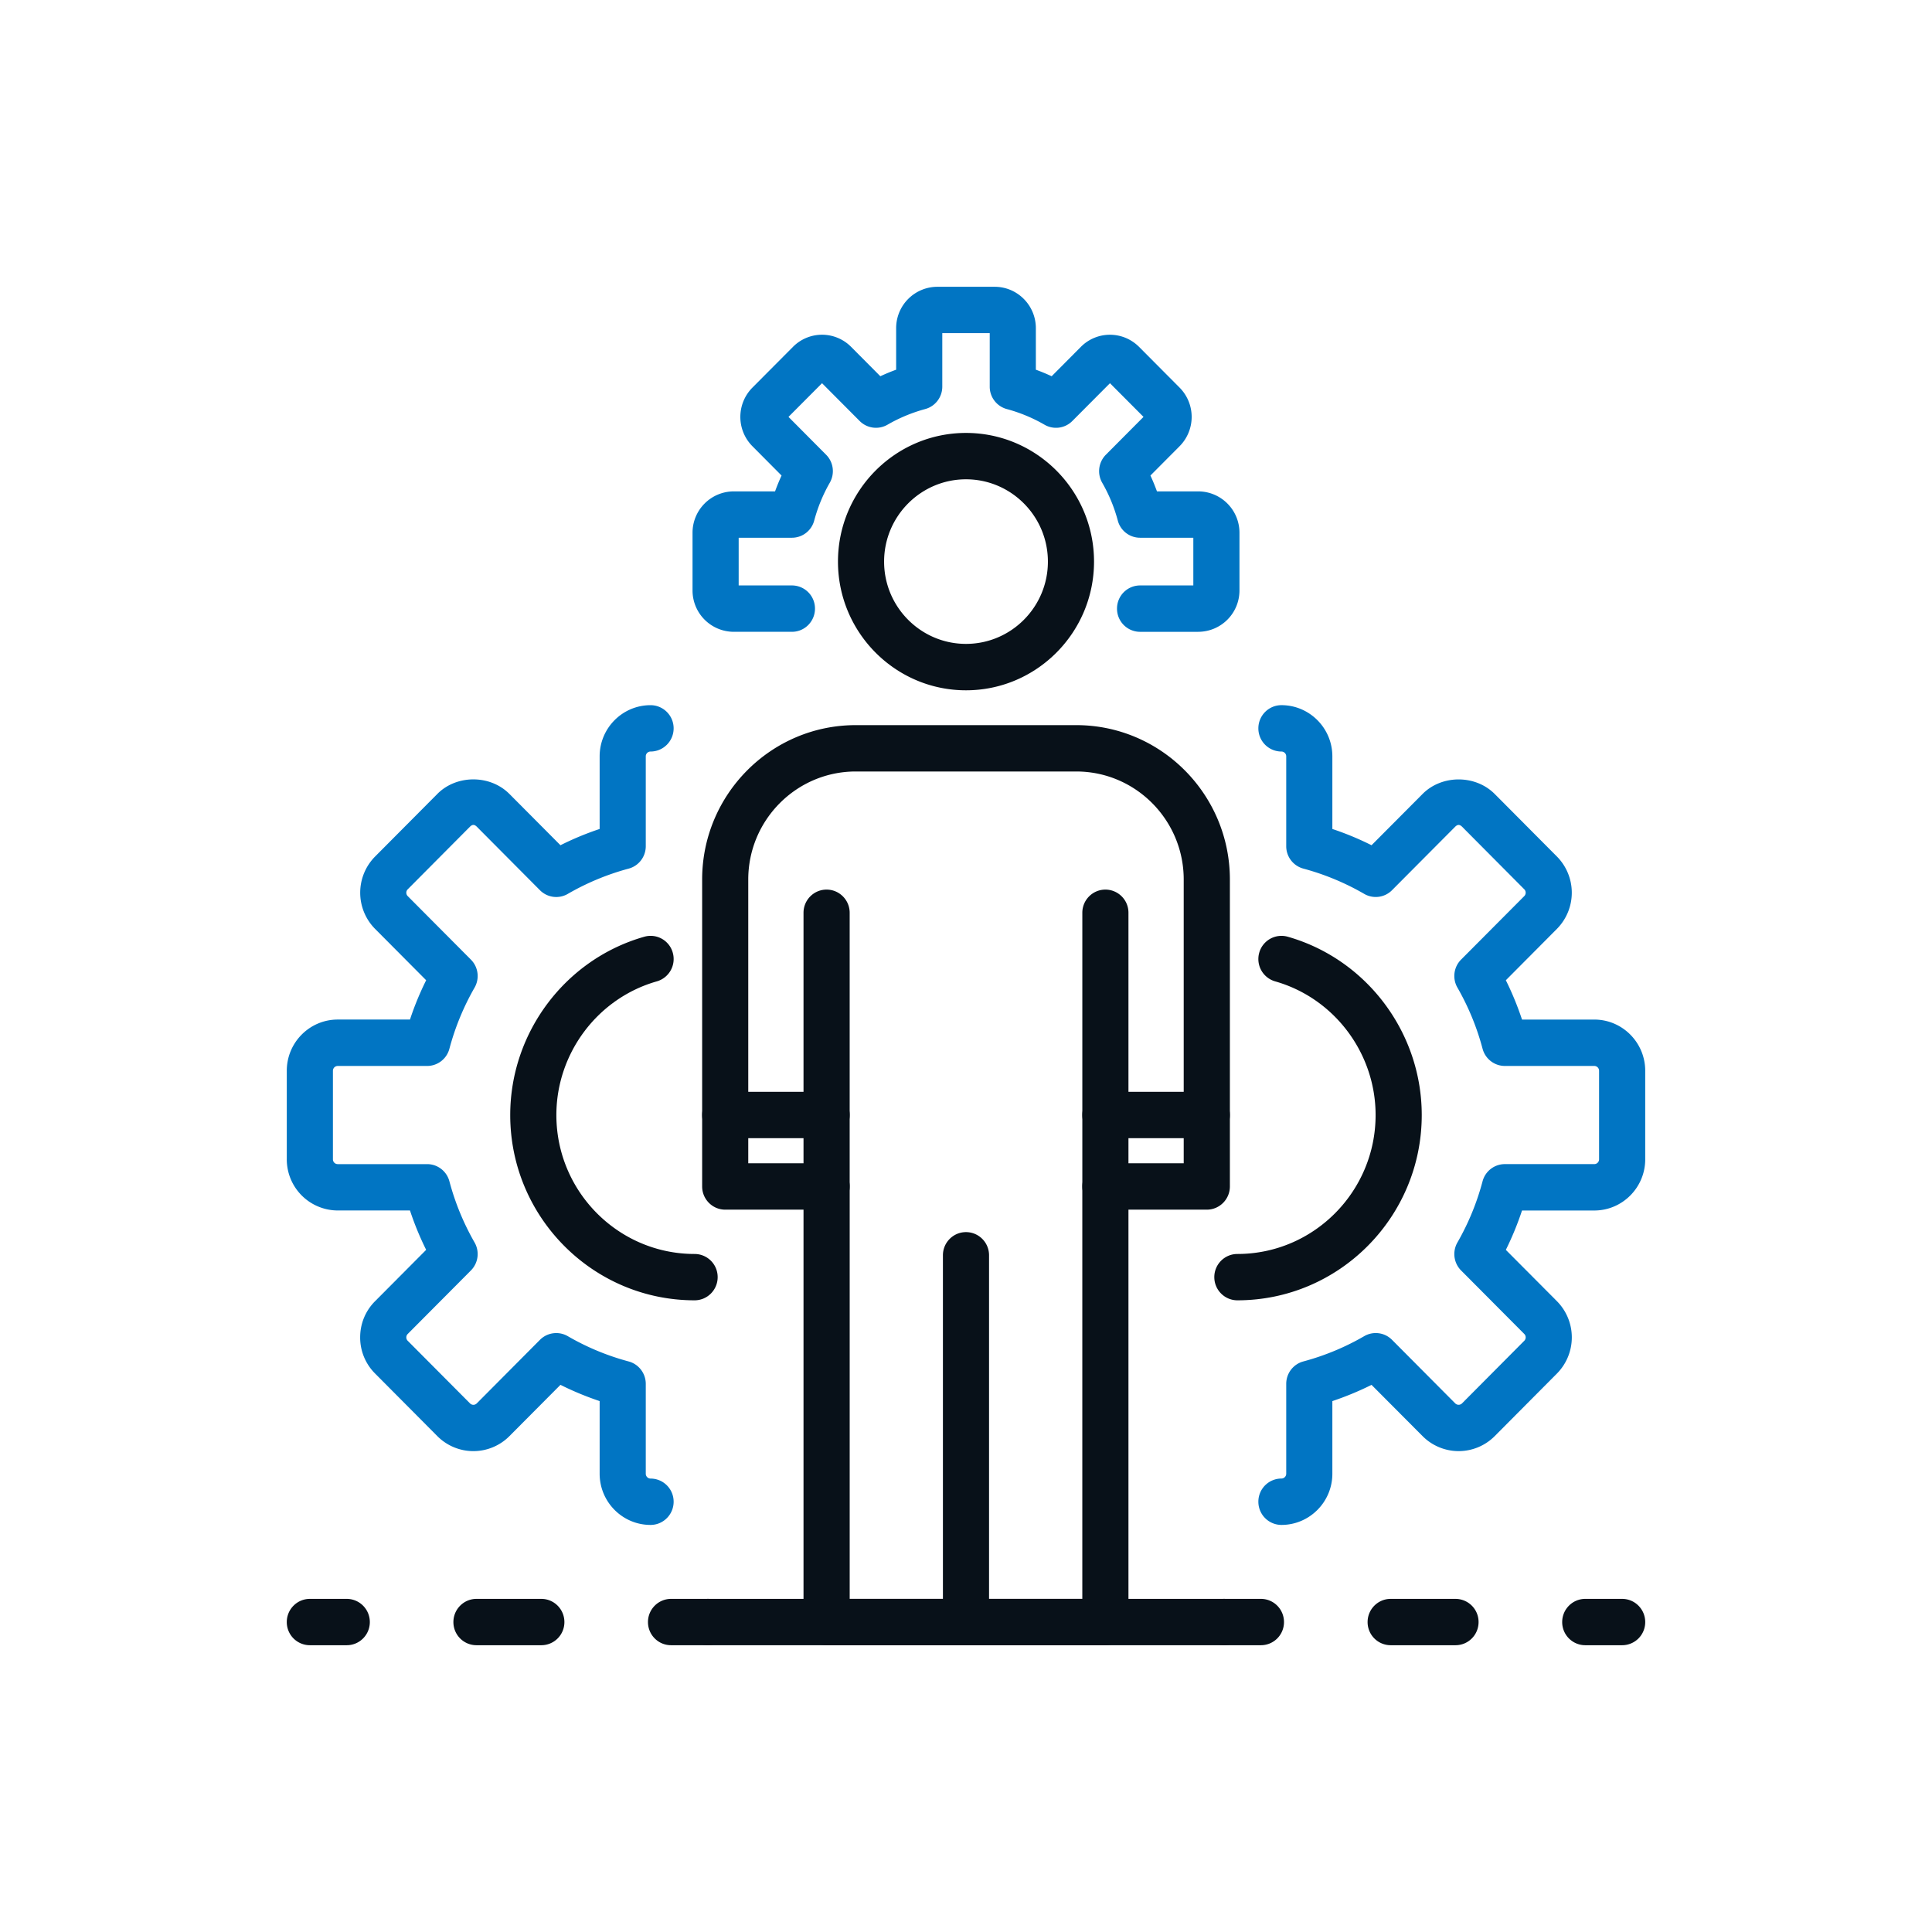 <svg width="128" height="128" viewBox="0 0 128 128" xmlns="http://www.w3.org/2000/svg">
    <g fill="none" fill-rule="evenodd">
        <path d="M79.388 41.86h-3.855a1.531 1.531 0 0 1-1.528-1.539 1.53 1.53 0 0 1 1.528-1.534h3.528v-3.16h-3.528a1.528 1.528 0 0 1-1.476-1.137 10.379 10.379 0 0 0-1.034-2.508 1.544 1.544 0 0 1 .244-1.855l2.494-2.507-2.223-2.231-2.494 2.504a1.52 1.52 0 0 1-1.846.243 10.38 10.38 0 0 0-2.496-1.035 1.533 1.533 0 0 1-1.13-1.484v-3.545h-3.143v3.545c0 .696-.465 1.304-1.133 1.484-.88.239-1.72.588-2.496 1.037a1.525 1.525 0 0 1-1.844-.245l-2.494-2.504-2.223 2.231 2.492 2.507c.491.491.589 1.251.244 1.855a10.536 10.536 0 0 0-1.032 2.508 1.528 1.528 0 0 1-1.474 1.137h-3.53v3.16h3.53a1.53 1.53 0 0 1 1.526 1.534c0 .85-.684 1.538-1.526 1.538h-3.857a2.738 2.738 0 0 1-2.73-2.743v-3.818a2.739 2.739 0 0 1 2.73-2.743h2.738c.127-.355.273-.706.43-1.05l-1.933-1.944a2.756 2.756 0 0 1 0-3.878l2.686-2.699a2.71 2.71 0 0 1 3.859 0l1.933 1.943c.343-.16.69-.304 1.047-.433v-2.75A2.738 2.738 0 0 1 62.102 19h3.796c1.507 0 2.73 1.23 2.73 2.743v2.751c.355.129.704.273 1.047.433l1.932-1.943a2.709 2.709 0 0 1 1.93-.806c.731.002 1.415.289 1.932.806l2.686 2.7a2.757 2.757 0 0 1 0 3.875l-1.936 1.946c.16.344.302.695.433 1.05h2.736a2.739 2.739 0 0 1 2.73 2.743v3.818a2.738 2.738 0 0 1-2.73 2.743" fill="#0175C3"/>
        <path d="M63.999 31.755c-2.99 0-5.425 2.447-5.425 5.454 0 3.006 2.434 5.45 5.425 5.45 2.993 0 5.427-2.444 5.427-5.45 0-3.007-2.434-5.454-5.427-5.454zm0 13.979c-4.677 0-8.481-3.826-8.481-8.525 0-4.702 3.804-8.526 8.481-8.526 4.679 0 8.483 3.824 8.483 8.526 0 4.699-3.804 8.525-8.483 8.525zM56.294 105.93h15.412V78.605c0-.848.685-1.536 1.53-1.536h5.188V58.27c0-3.946-3.192-7.157-7.119-7.157H56.697c-3.927 0-7.123 3.21-7.123 7.157V77.07h5.19c.843 0 1.53.688 1.53 1.536v27.325zM73.237 109H54.763a1.53 1.53 0 0 1-1.528-1.534V80.143h-5.187c-.844 0-1.529-.69-1.529-1.538V58.27c0-5.64 4.563-10.228 10.178-10.228h14.608c5.61 0 10.178 4.587 10.178 10.228v20.335c0 .848-.685 1.538-1.53 1.538h-5.19v27.323c0 .848-.682 1.534-1.526 1.534z" fill="#081119"/>
        <path d="M63.999 109a1.53 1.53 0 0 1-1.528-1.534v-24.3c0-.847.684-1.535 1.528-1.535.846 0 1.528.688 1.528 1.536v24.299A1.53 1.53 0 0 1 64 109M54.763 80.143c-.844 0-1.528-.69-1.528-1.538V60.474c0-.848.684-1.536 1.528-1.536s1.53.688 1.53 1.536v18.131c0 .848-.686 1.538-1.53 1.538M73.237 80.143c-.846 0-1.53-.69-1.53-1.538V60.474c0-.848.684-1.536 1.53-1.536a1.53 1.53 0 0 1 1.526 1.536v18.131c0 .848-.682 1.538-1.526 1.538" fill="#081119"/>
        <path d="M79.952 75.409h-6.715c-.846 0-1.53-.686-1.53-1.534 0-.85.684-1.538 1.53-1.538h6.715c.846 0 1.53.687 1.53 1.538 0 .848-.684 1.534-1.53 1.534M54.763 75.409h-6.715a1.53 1.53 0 0 1-1.529-1.534c0-.85.685-1.538 1.529-1.538h6.715c.844 0 1.53.687 1.53 1.538 0 .848-.686 1.534-1.53 1.534" fill="#081119"/>
        <path d="M84.898 101.03a1.533 1.533 0 0 1-1.528-1.539 1.53 1.53 0 0 1 1.528-1.534.32.32 0 0 0 .318-.319v-5.953c0-.696.462-1.305 1.133-1.486a16.61 16.61 0 0 0 4.032-1.674 1.52 1.52 0 0 1 1.844.242l4.187 4.21a.32.32 0 0 0 .451 0l4.124-4.147a.32.32 0 0 0 0-.452L96.8 84.171a1.542 1.542 0 0 1-.242-1.854 16.769 16.769 0 0 0 1.666-4.055 1.53 1.53 0 0 1 1.477-1.137h5.925a.317.317 0 0 0 .317-.317v-5.867a.318.318 0 0 0-.317-.319h-5.925c-.69 0-1.297-.467-1.477-1.14a16.773 16.773 0 0 0-1.666-4.051 1.541 1.541 0 0 1 .242-1.855l4.187-4.207a.32.32 0 0 0 0-.451l-4.124-4.149c-.157-.152-.295-.152-.45 0l-4.188 4.209a1.518 1.518 0 0 1-1.844.243 16.78 16.78 0 0 0-4.034-1.675 1.533 1.533 0 0 1-1.131-1.484V50.11a.319.319 0 0 0-.318-.319 1.532 1.532 0 0 1-1.528-1.536c0-.848.684-1.536 1.528-1.536 1.86 0 3.374 1.522 3.374 3.39v4.813c.892.297 1.762.658 2.596 1.077l3.384-3.4c1.275-1.28 3.495-1.28 4.772 0l4.126 4.148a3.408 3.408 0 0 1 0 4.793l-3.384 3.404c.417.839.774 1.709 1.072 2.605h4.788c1.86 0 3.374 1.522 3.374 3.393v5.867c0 1.867-1.514 3.39-3.374 3.39h-4.788a20.1 20.1 0 0 1-1.072 2.608l3.384 3.4a3.407 3.407 0 0 1 0 4.795l-4.126 4.149a3.37 3.37 0 0 1-4.77 0l-3.386-3.4c-.836.418-1.704.775-2.596 1.076v4.812c0 1.87-1.514 3.391-3.374 3.391" fill="#0175C3"/>
        <path d="M81.981 86.149c-.844 0-1.53-.688-1.53-1.536 0-.849.686-1.534 1.53-1.534 5.05 0 9.156-4.131 9.156-9.204 0-4.101-2.737-7.744-6.656-8.857a1.539 1.539 0 0 1-1.053-1.9 1.53 1.53 0 0 1 1.887-1.058c5.228 1.49 8.879 6.346 8.879 11.815 0 6.767-5.479 12.274-12.213 12.274M83.54 109h-2.446a1.529 1.529 0 0 1-1.527-1.534 1.53 1.53 0 0 1 1.527-1.536h2.446c.846 0 1.528.688 1.528 1.536A1.53 1.53 0 0 1 83.54 109M96.432 109h-4.3a1.53 1.53 0 0 1-1.525-1.534c0-.848.684-1.536 1.526-1.536h4.3a1.53 1.53 0 0 1 1.526 1.536c0 .848-.683 1.534-1.527 1.534M107.472 109h-2.446a1.53 1.53 0 0 1-1.527-1.534c0-.848.685-1.536 1.527-1.536h2.446c.844 0 1.528.688 1.528 1.536a1.53 1.53 0 0 1-1.528 1.534M46.906 109H44.46c-.846 0-1.53-.686-1.53-1.534s.684-1.536 1.53-1.536h2.446c.842 0 1.527.688 1.527 1.536A1.53 1.53 0 0 1 46.906 109M35.865 109h-4.297a1.53 1.53 0 0 1-1.529-1.534c0-.848.685-1.536 1.529-1.536h4.297c.844 0 1.528.688 1.528 1.536A1.53 1.53 0 0 1 35.865 109M22.972 109h-2.444A1.53 1.53 0 0 1 19 107.466c0-.848.684-1.536 1.528-1.536h2.444c.846 0 1.53.688 1.53 1.536 0 .848-.684 1.534-1.53 1.534" fill="#081119"/>
        <path d="M43.1 101.03c-1.86 0-3.372-1.523-3.372-3.392v-4.812c-.892-.3-1.76-.658-2.596-1.077l-3.384 3.401a3.366 3.366 0 0 1-4.77 0l-4.126-4.149a3.364 3.364 0 0 1-.99-2.398c0-.906.35-1.759.99-2.398l3.382-3.4a19.823 19.823 0 0 1-1.072-2.608h-4.788A3.386 3.386 0 0 1 19 76.808v-5.867c0-1.87 1.512-3.393 3.374-3.393h4.788a19.66 19.66 0 0 1 1.072-2.605l-3.384-3.402a3.407 3.407 0 0 1 .002-4.795l4.126-4.149c1.273-1.281 3.495-1.281 4.77.002l3.384 3.4c.834-.42 1.704-.78 2.596-1.078V50.11c0-1.869 1.512-3.39 3.372-3.39.844 0 1.53.687 1.53 1.535 0 .848-.686 1.536-1.53 1.536a.317.317 0 0 0-.316.319v5.953c0 .696-.464 1.304-1.13 1.484a16.78 16.78 0 0 0-4.035 1.675 1.52 1.52 0 0 1-1.846-.243l-4.185-4.209c-.154-.154-.294-.156-.45 0l-4.125 4.149a.317.317 0 0 0 0 .451l4.185 4.207c.491.491.589 1.253.244 1.855a16.86 16.86 0 0 0-1.668 4.05 1.53 1.53 0 0 1-1.477 1.141h-5.923a.319.319 0 0 0-.317.319v5.867c0 .175.143.317.317.317h5.923c.693 0 1.297.465 1.477 1.137a16.854 16.854 0 0 0 1.668 4.055 1.542 1.542 0 0 1-.244 1.854l-4.185 4.207a.314.314 0 0 0-.094.225c0 .06.016.148.092.225l4.128 4.148a.313.313 0 0 0 .449 0l4.185-4.209a1.523 1.523 0 0 1 1.846-.242 16.577 16.577 0 0 0 4.032 1.674c.669.18 1.133.79 1.133 1.486v5.953c0 .175.142.32.316.32.844 0 1.53.685 1.53 1.533 0 .85-.686 1.538-1.53 1.538" fill="#0175C3"/>
        <path d="M46.019 86.149c-6.734 0-12.215-5.507-12.215-12.274 0-5.469 3.651-10.325 8.879-11.813a1.523 1.523 0 0 1 1.89 1.057 1.54 1.54 0 0 1-1.056 1.899c-3.919 1.115-6.656 4.758-6.656 8.857 0 5.073 4.108 9.204 9.158 9.204a1.53 1.53 0 0 1 1.528 1.534c0 .848-.684 1.536-1.528 1.536M81.094 109H46.906c-.846 0-1.53-.686-1.53-1.534s.684-1.536 1.53-1.536h34.188c.844 0 1.53.688 1.53 1.536 0 .848-.686 1.534-1.53 1.534" fill="#081119"/>
    </g>
</svg>
